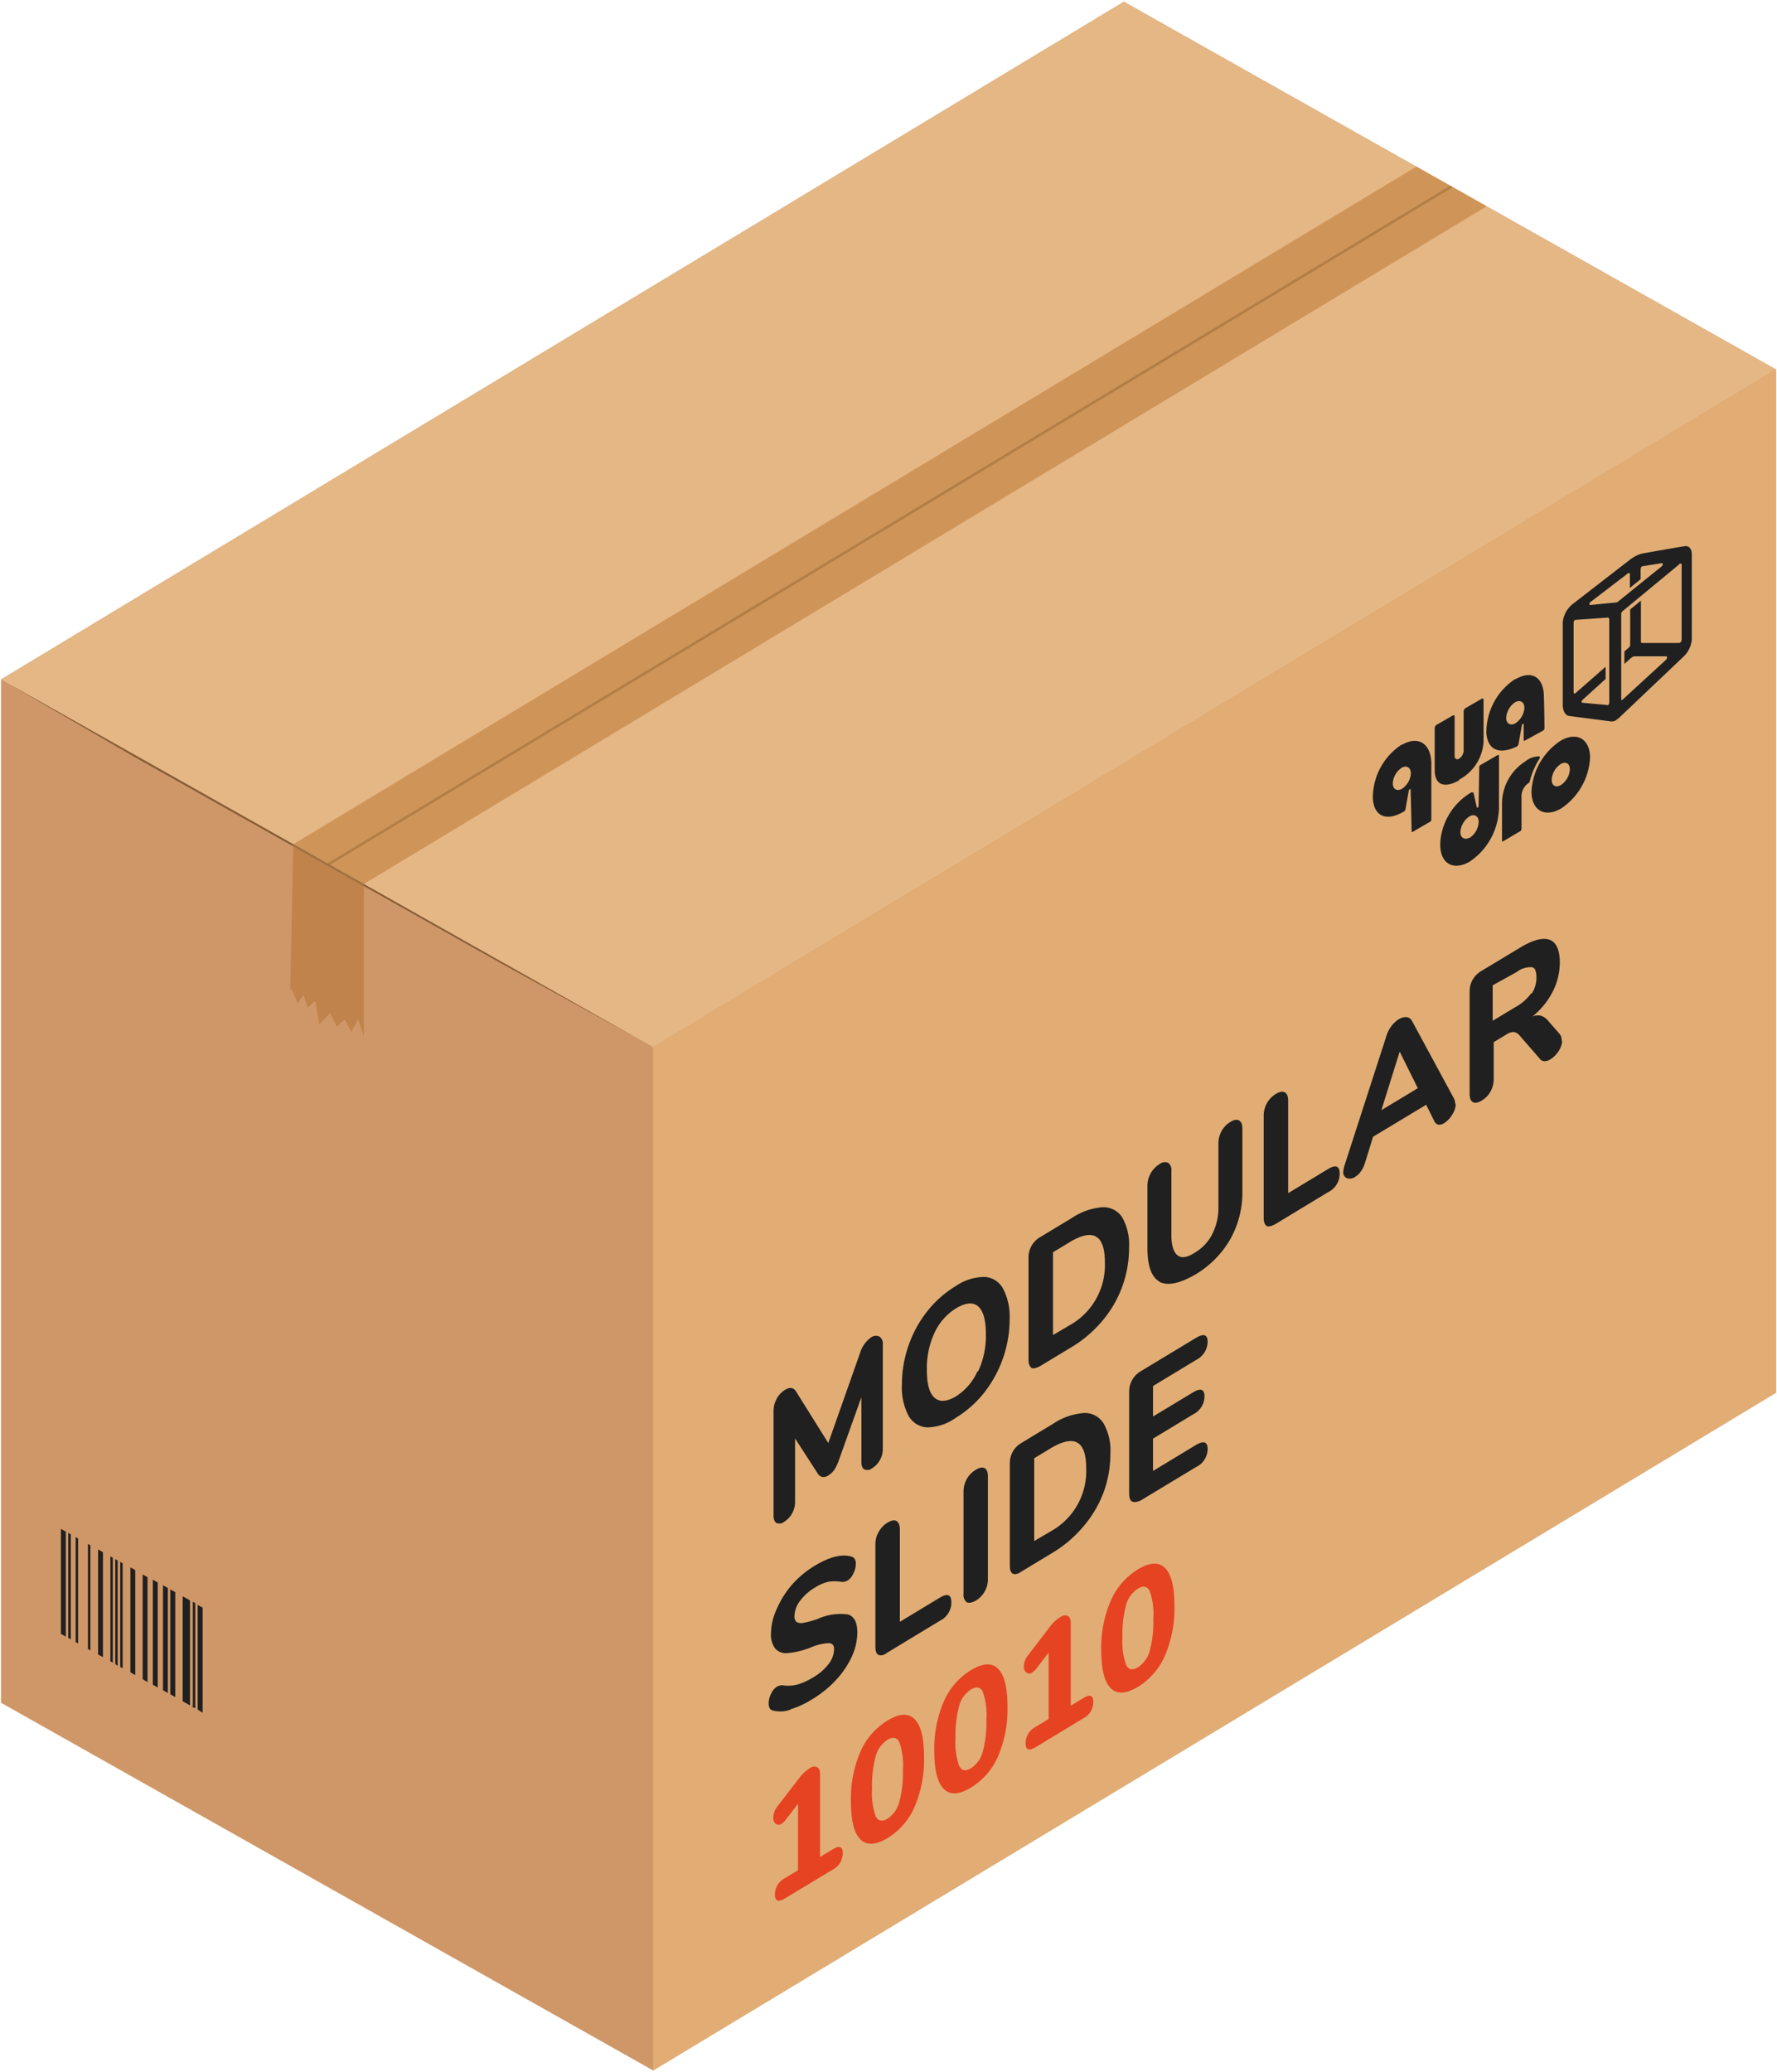 <svg id="a4d1cd39-011b-4a0f-bf85-838a874c9911" data-name="Layer 1" xmlns="http://www.w3.org/2000/svg" width="175" height="204" viewBox="0 0 175 204"><defs><style>.bf446532-f7df-4c47-9a0d-9099af2ae941{fill:#cf9767;}.e1e5c14a-8331-483c-99f8-0b9f6c12ceff{fill:#e5b785;}.b930950a-a511-4f36-a895-b2ecaa6c8f49{fill:#e1ad74;}.a7e4c929-bd6b-4d77-a165-25ba477c3f09{fill:#c0834b;}.badffc2a-e0a0-464c-a77a-f2d2fdac961a{fill:#cf9558;}.a4fcfde3-8d8c-4e36-bc6f-fb12f7062287{fill:#b37e46;}.f731b946-464a-43f5-8487-a9c28385992f{fill:#202020;}.eeba7f88-30e0-4584-8b36-ec487a36be8f{fill:#855c34;}.e99c5c72-0dd3-4dda-9067-2537cc280023{fill:#a37241;}.e10d158c-2779-4d6c-9650-a5e2ff1b3a7b{fill:#e64322;}</style></defs><title>msl-box-en</title><g id="aa81163c-29c7-42a1-8961-1561c17f886c" data-name="msl-en"><polygon class="bf446532-f7df-4c47-9a0d-9099af2ae941" points="110.68 0.17 0.1 66.89 0.1 167.63 64.32 203.83 174.9 137.11 174.9 36.37 110.68 0.17"/><polygon class="e1e5c14a-8331-483c-99f8-0b9f6c12ceff" points="174.9 36.37 110.68 0.17 0.1 66.89 64.32 103.08 174.9 36.37"/><polygon class="b930950a-a511-4f36-a895-b2ecaa6c8f49" points="174.9 36.37 64.32 103.08 64.32 203.83 174.9 137.11 174.9 36.37"/><polygon class="a7e4c929-bd6b-4d77-a165-25ba477c3f09" points="35.83 87.03 28.88 83.11 28.58 97.51 28.72 97.33 29.31 98.79 29.88 97.95 30.31 99.19 31.04 98.53 31.45 100.82 32.52 99.75 33.16 101.05 33.95 100.37 34.6 101.58 35.28 100.33 35.83 102 35.83 87.03"/><polygon class="badffc2a-e0a0-464c-a77a-f2d2fdac961a" points="35.83 87.03 146.41 20.31 139.48 16.4 28.88 83.11 35.83 87.03"/><polygon class="a4fcfde3-8d8c-4e36-bc6f-fb12f7062287" points="32.48 85.15 32.23 85 142.81 18.28 143.07 18.43 32.48 85.15"/><path class="f731b946-464a-43f5-8487-a9c28385992f" d="M159.15,70.9a.8.8,0,0,1-.5.12l-.7-.09c-1.12-.15-3.2-.41-3.48-.46s-.57-.45-.57-1.06V61.27a2.64,2.64,0,0,1,1-1.82l3.69-2.86,1.85-1.43a3.38,3.38,0,0,1,.48-.33,2.92,2.92,0,0,1,.82-.34c.34-.06,3.66-.65,4.18-.72s.69.42.69.77V63a2.69,2.69,0,0,1-.74,1.57l-5.54,5.26-.75.71a2.42,2.42,0,0,1-.45.36Zm6.22-15.34,0,0-5.58,4.61a.41.41,0,0,0-.13.28V68.8a.11.11,0,0,0,0,.1.11.11,0,0,0,.11,0l0,0,4.28-3.93a.35.35,0,0,0,.12-.23c0-.08,0-.13-.09-.13H161a.47.47,0,0,0-.24.07l-.14.1-.65.58V64.14l.45-.4a.37.37,0,0,0,.12-.25V60l1.06-.87v4c0,.1,0,.17.13.17l3.63,0a.21.21,0,0,0,.14-.07.38.38,0,0,0,.11-.26V55.67A.12.12,0,0,0,165.37,55.56ZM155.85,68.9a.32.32,0,0,0-.09.17c0,.06,0,.11.06.11l2.47.23a.1.1,0,0,0,.07,0,.26.26,0,0,0,.12-.21V61c0-.13-.06-.21-.16-.2l-3.13.22-.06,0a.34.34,0,0,0-.16.27v6.88a.11.11,0,0,0,.05.1s.06,0,.1,0l0,0,3-2.63v1.2Zm4.5-12.48,0,0-3.71,2.84a.29.29,0,0,0-.11.19c0,.07,0,.11.08.11l2.53-.25a.32.32,0,0,0,.17-.06l.08-.06,4.25-3.43a.36.36,0,0,0,.11-.21c0-.08,0-.12-.09-.11l-1.87.3-.06,0a.36.36,0,0,0-.16.28v1l-1.06.86V56.51C160.49,56.41,160.43,56.38,160.35,56.42Zm-3.76,18.19a6.41,6.41,0,0,1-2.88,5c-1.6.91-2.89.16-2.89-1.7a6.39,6.39,0,0,1,2.89-5C155.3,72,156.59,72.75,156.59,74.61Zm-2.88.6a2,2,0,0,0-.9,1.56c0,.57.4.81.9.52a2,2,0,0,0,.89-1.55C154.6,75.16,154.2,74.93,153.71,75.21Zm-2.09-.54c.06-.1,0-.21,0-.21a2.22,2.22,0,0,0-1.44.52,4.94,4.94,0,0,0-2.26,4c0,.92,0,3.21,0,3.78,0,.07,0,.1.12.06l1.68-1a.27.27,0,0,0,.12-.2V78.57a1.6,1.6,0,0,1,.69-1.48.24.24,0,0,0,.12-.16A7.48,7.48,0,0,1,151.62,74.67Zm-4,5c0-1.44,0-5.28,0-5.28s-.05-.1-.11-.07l-1.72,1a.22.22,0,0,0-.11.18l-.07,3.84c0,.14-.16.24-.18.12s-.32-1.43-.32-1.43S145,78,144.91,78a6.23,6.23,0,0,0-3.06,4.78c-.17,2.2,1.21,3,2.86,2.06A6.5,6.5,0,0,0,147.61,79.71Zm-2.9,2.79c-.5.28-.9,0-.9-.53a2,2,0,0,1,.9-1.56c.5-.29.9,0,.9.53A2,2,0,0,1,144.71,82.5Zm4.51-15.62a6.28,6.28,0,0,0-2.85,5.34c.16,1.93,1.59,2,3,1.31a.39.39,0,0,0,.17-.26l.32-1.81c0-.14.17-.23.18-.09l0,1.52c0,.07.05.09.12.06l1.82-1a.26.26,0,0,0,.11-.2s0-1.44-.06-3.25C152,66.85,151,65.85,149.22,66.88Zm.9,2.8a2,2,0,0,1-.9,1.57c-.5.28-.9,0-.9-.53a2,2,0,0,1,.9-1.56C149.72,68.87,150.12,69.11,150.12,69.68Zm-6.43,7.11a4.5,4.5,0,0,0,2.4-3.75V68.9c0-.12-.08-.16-.18-.11l-1.61.93a.41.41,0,0,0-.17.31v3.88a1,1,0,0,1-.45.78h0c-.24.14-.44,0-.44-.26V70.54c0-.11-.08-.16-.18-.1l-1.6.92a.4.4,0,0,0-.18.31v4.15c0,1.41.9,1.85,2.4,1Zm-5.64-3.46a6.25,6.25,0,0,0-2.86,5.36c.16,1.93,1.55,2.14,3.06,1.24a.33.33,0,0,0,.16-.26s.29-1.65.32-1.79.18-.23.18-.1l.1,4.09c0,.07.05.1.11.06l1.72-1a.25.25,0,0,0,.11-.19s0-4.26,0-5.65C140.88,73.22,139.69,72.38,138.05,73.33Zm.89,2.81a2,2,0,0,1-.89,1.56c-.5.28-.9,0-.9-.53a2,2,0,0,1,.9-1.56C138.54,75.32,138.94,75.56,138.94,76.14Z"/><polygon class="eeba7f88-30e0-4584-8b36-ec487a36be8f" points="64.12 102.97 49.22 94.76 13.28 74.54 0.8 67.29 0.13 66.91 28.85 83.09 62.75 102.22 64.12 102.97"/><polygon class="e99c5c72-0dd3-4dda-9067-2537cc280023" points="35.83 87.23 28.87 83.32 28.88 83.11 35.83 87.03 35.83 87.23"/><path class="f731b946-464a-43f5-8487-a9c28385992f" d="M86.63,131.59a.89.89,0,0,1,.31.81v10.23a2.19,2.19,0,0,1-.29,1.11,2.22,2.22,0,0,1-.77.81.75.75,0,0,1-.75.11c-.2-.11-.3-.36-.3-.76v-6.35l-2.19,6.12a4.64,4.64,0,0,1-.46,1,2,2,0,0,1-.61.58.82.82,0,0,1-.6.15.78.78,0,0,1-.48-.4l-2.19-3.39v6.26A2.33,2.33,0,0,1,78,149a2.23,2.23,0,0,1-.77.81.75.75,0,0,1-.76.12c-.2-.11-.29-.37-.29-.76V138.89a2.46,2.46,0,0,1,.31-1.19,2.28,2.28,0,0,1,.83-.88c.49-.3.87-.22,1.12.24l3.13,5,3.11-8.81a2.93,2.93,0,0,1,1.11-1.59A.8.8,0,0,1,86.63,131.59Zm4.68,8.93a2.22,2.22,0,0,1-1.84-1.15,6,6,0,0,1-.65-3.06,11.64,11.64,0,0,1,.65-3.84,11.38,11.38,0,0,1,1.84-3.37,10.41,10.41,0,0,1,2.81-2.49,5.06,5.06,0,0,1,2.82-.9,2.19,2.19,0,0,1,1.84,1.15,5.94,5.94,0,0,1,.65,3,11.64,11.64,0,0,1-.65,3.84,11.79,11.79,0,0,1-1.84,3.38,10.49,10.49,0,0,1-2.82,2.5A4.93,4.93,0,0,1,91.31,140.52Zm5-5.48a8.22,8.22,0,0,0,.78-3.69c0-1.4-.26-2.32-.77-2.75s-1.23-.36-2.15.19a5.55,5.55,0,0,0-2.13,2.4,8.24,8.24,0,0,0-.76,3.67c0,1.4.25,2.32.77,2.76s1.22.37,2.12-.17A5.61,5.61,0,0,0,96.26,135Zm5.28-.39c-.2-.11-.3-.37-.3-.79V123.79a2.27,2.27,0,0,1,.3-1.15,2.3,2.3,0,0,1,.83-.84l3.1-1.87a6.35,6.35,0,0,1,3-1.08,2.2,2.2,0,0,1,2,1,5.47,5.47,0,0,1,.67,3,11.08,11.08,0,0,1-2.62,7.17,12.09,12.09,0,0,1-3.06,2.61l-3.1,1.87C102,134.71,101.73,134.76,101.54,134.65Zm3.76-4.19a6.78,6.78,0,0,0,3.46-6.18q0-4.07-3.46-2l-1.65,1v8.15Zm8.84-4.29c-.79-.44-1.19-1.54-1.19-3.3v-6.16a2.45,2.45,0,0,1,.32-1.2,2.48,2.48,0,0,1,.86-.9.85.85,0,0,1,.86-.14.89.89,0,0,1,.32.82v6.28c0,1,.19,1.66.59,2s1,.21,1.72-.25a4.49,4.49,0,0,0,1.72-1.84,5.7,5.7,0,0,0,.6-2.66v-6.28a2.45,2.45,0,0,1,.32-1.2,2.37,2.37,0,0,1,.86-.89c.35-.22.64-.27.86-.14s.32.39.32.81v6.15a9.38,9.38,0,0,1-1.2,4.74,9.62,9.62,0,0,1-3.48,3.49Q115.34,126.83,114.14,126.17Zm10.55-5.49c-.19-.11-.29-.38-.29-.8V109.8a2.45,2.45,0,0,1,.32-1.2,2.48,2.48,0,0,1,.88-.91c.37-.22.67-.27.88-.15s.33.39.33.81v9.11l3.94-2.38c.75-.45,1.13-.3,1.13.47a2,2,0,0,1-1.13,1.81l-5.22,3.16C125.17,120.73,124.89,120.79,124.69,120.68Zm18.62-12a2,2,0,0,1-.35,1.06,2.43,2.43,0,0,1-.79.83.87.87,0,0,1-.55.15.54.54,0,0,1-.41-.33l-.81-1.63-5.23,3.15-.81,2.62a2.73,2.73,0,0,1-.4.8,1.86,1.86,0,0,1-.56.53.89.89,0,0,1-.8.13.6.6,0,0,1-.36-.64,2.46,2.46,0,0,1,.13-.65L136.53,102a3,3,0,0,1,.51-1,2.59,2.59,0,0,1,.72-.66,1.26,1.26,0,0,1,.74-.21.67.67,0,0,1,.53.33l4.16,7.69A1.19,1.19,0,0,1,143.31,108.66Zm-3.73-1.55-1.79-3.6-1.8,5.76Zm14.21-4.65a2,2,0,0,1-.35,1,2.61,2.61,0,0,1-.81.81,1.06,1.06,0,0,1-.57.18.55.55,0,0,1-.46-.23l-2-2.3a.9.9,0,0,0-.56-.34,1.29,1.29,0,0,0-.74.24l-1.25.76v3.63a2.49,2.49,0,0,1-.31,1.22,2.3,2.3,0,0,1-.86.89c-.37.23-.66.28-.88.16s-.32-.4-.32-.84V97.6a2.3,2.3,0,0,1,.29-1.14,2.33,2.33,0,0,1,.83-.85l3.87-2.33c1.28-.77,2.24-1,2.89-.76s1,1,1,2.24a6.36,6.36,0,0,1-.69,2.85,7.67,7.67,0,0,1-2,2.46,1.34,1.34,0,0,1,.82-.08,1.5,1.5,0,0,1,.71.49l1.17,1.34A1,1,0,0,1,153.79,102.46Zm-3-4.66a2.84,2.84,0,0,0,.47-1.6c0-.61-.16-1-.47-1a2.21,2.21,0,0,0-1.49.48L147,97v3.49l2.3-1.38A4.59,4.59,0,0,0,150.78,97.8Zm-73,70.49a3,3,0,0,1-1.71.09.53.53,0,0,1-.33-.22,1.09,1.09,0,0,1-.1-.51,2.07,2.07,0,0,1,.24-.93,1.56,1.56,0,0,1,.55-.68,1.13,1.13,0,0,1,.33-.13,1,1,0,0,1,.39,0,3.6,3.6,0,0,0,1.34-.1,6.4,6.4,0,0,0,1.5-.68,5.21,5.21,0,0,0,1.55-1.33,2.45,2.45,0,0,0,.54-1.46c0-.38-.16-.58-.5-.6a5.06,5.06,0,0,0-1.78.42,7.93,7.93,0,0,1-2.29.56,1.41,1.41,0,0,1-1.24-.46,2.31,2.31,0,0,1-.4-1.51,5.78,5.78,0,0,1,.57-2.38A9.16,9.16,0,0,1,78,156a9.69,9.69,0,0,1,2.24-1.86c1.46-.88,2.67-1.18,3.61-.9a.56.56,0,0,1,.33.24.92.92,0,0,1,.1.49,2.07,2.07,0,0,1-.24.93,1.62,1.62,0,0,1-.54.68,1.35,1.35,0,0,1-.32.13,1.07,1.07,0,0,1-.41,0,4.49,4.49,0,0,0-1.16,0,4.24,4.24,0,0,0-1.35.58,4.91,4.91,0,0,0-1.48,1.32,2.55,2.55,0,0,0-.54,1.49.68.68,0,0,0,.21.58,1,1,0,0,0,.69.08,8.84,8.84,0,0,0,1.38-.38,5.4,5.4,0,0,1,3-.44c.61.2.91.79.91,1.77a5.81,5.81,0,0,1-.54,2.37,8.79,8.79,0,0,1-1.55,2.3,10.52,10.52,0,0,1-2.3,1.87A9.1,9.1,0,0,1,77.81,168.29Zm8.67-5.39c-.2-.11-.3-.38-.3-.8V152a2.36,2.36,0,0,1,.33-1.2,2.4,2.4,0,0,1,.88-.91q.56-.33.87-.15t.33.81v9.11l3.94-2.38c.75-.45,1.13-.3,1.13.47a2,2,0,0,1-1.13,1.81l-5.22,3.16C87,163,86.67,163,86.48,162.9Zm8.7-5.18a.9.9,0,0,1-.32-.83v-10.1a2.52,2.52,0,0,1,.32-1.21,2.45,2.45,0,0,1,.88-.9c.37-.23.66-.28.88-.16s.32.4.32.82v10.1a2.42,2.42,0,0,1-.32,1.22,2.45,2.45,0,0,1-.88.9C95.69,157.79,95.4,157.84,95.18,157.72Zm4.53-2.81c-.19-.11-.29-.37-.29-.79V144.06a2.34,2.34,0,0,1,.29-1.15,2.28,2.28,0,0,1,.84-.85l3.09-1.87a6.35,6.35,0,0,1,3-1.08,2.16,2.16,0,0,1,2,1,5.4,5.4,0,0,1,.68,3,10.92,10.92,0,0,1-.67,3.81,11.28,11.28,0,0,1-2,3.37,12.11,12.11,0,0,1-3.07,2.6l-3.09,1.87C100.18,155,99.91,155,99.71,154.91Zm3.76-4.19a6.77,6.77,0,0,0,3.47-6.18c0-2.71-1.15-3.37-3.47-2l-1.65,1v8.15Zm8-2.91c-.2-.11-.3-.37-.3-.79V137a2.32,2.32,0,0,1,1.13-2l5.45-3.29c.76-.46,1.15-.33,1.15.39a2.05,2.05,0,0,1-1.15,1.79l-4.23,2.56v3l3.93-2.37c.76-.46,1.14-.33,1.14.41a2,2,0,0,1-1.14,1.76l-3.93,2.38v3.18l4.23-2.56c.76-.45,1.15-.32,1.15.41a2,2,0,0,1-1.15,1.77l-5.45,3.29C112,147.87,111.67,147.92,111.48,147.81Z"/><path class="e10d158c-2779-4d6c-9650-a5e2ff1b3a7b" d="M83,182.45a1.83,1.83,0,0,1-1,1.61l-4.69,2.83c-.67.4-1,.27-1-.4a1.82,1.82,0,0,1,1-1.6l1.28-.77v-6.55l-1.21,1.58a1.47,1.47,0,0,1-.41.39.48.48,0,0,1-.58,0,.74.74,0,0,1-.24-.61,1.84,1.84,0,0,1,.42-1.11L78.74,175a3.71,3.71,0,0,1,1-.92.71.71,0,0,1,.73-.11c.2.1.29.34.29.71v8.13l1.28-.77C82.66,181.66,83,181.79,83,182.45Zm1.72-1.38c-.62-.62-.92-1.87-.92-3.74a11.63,11.63,0,0,1,.92-4.85,6.76,6.76,0,0,1,2.68-3.1c1.17-.71,2.06-.75,2.68-.13S91,171.11,91,173a11.81,11.81,0,0,1-.92,4.86,6.76,6.76,0,0,1-2.68,3.1C86.23,181.65,85.34,181.69,84.72,181.07Zm3.84-3.66a11,11,0,0,0,.36-3.18,6.85,6.85,0,0,0-.36-2.74c-.25-.46-.63-.53-1.16-.21a2.77,2.77,0,0,0-1.16,1.62,10.94,10.94,0,0,0-.36,3.17,6.92,6.92,0,0,0,.36,2.74c.24.47.63.55,1.16.23A2.8,2.8,0,0,0,88.56,177.41Zm4.38-1.3c-.62-.62-.93-1.87-.93-3.74a11.63,11.63,0,0,1,.93-4.85,6.76,6.76,0,0,1,2.68-3.1c1.17-.71,2.06-.75,2.68-.13s.92,1.86.92,3.73a11.81,11.81,0,0,1-.92,4.86,6.76,6.76,0,0,1-2.68,3.1C94.45,176.69,93.56,176.73,92.94,176.11Zm3.84-3.66a11,11,0,0,0,.36-3.17,6.91,6.91,0,0,0-.36-2.75c-.25-.46-.63-.53-1.16-.21a2.77,2.77,0,0,0-1.16,1.62,11,11,0,0,0-.36,3.17,6.92,6.92,0,0,0,.36,2.74c.24.47.63.55,1.16.23A2.8,2.8,0,0,0,96.78,172.45Zm10.89-4.89a1.81,1.81,0,0,1-1,1.61L102,172c-.68.41-1,.27-1-.4a1.82,1.82,0,0,1,1-1.6l1.27-.77v-6.54l-1.2,1.57a1.5,1.5,0,0,1-.42.39.47.47,0,0,1-.58,0,.74.74,0,0,1-.24-.61,1.74,1.74,0,0,1,.43-1.1l2.16-2.83a3.5,3.5,0,0,1,1-.91.71.71,0,0,1,.74-.12c.19.1.29.34.29.71v8.13l1.27-.77C107.34,166.77,107.67,166.9,107.67,167.56Zm1.71-1.37c-.62-.62-.93-1.86-.93-3.74a11.66,11.66,0,0,1,.93-4.85,6.76,6.76,0,0,1,2.68-3.1c1.17-.71,2.06-.75,2.68-.13s.92,1.86.92,3.73a11.81,11.81,0,0,1-.92,4.86,6.78,6.78,0,0,1-2.68,3.11C110.89,166.77,110,166.81,109.38,166.19Zm3.84-3.65a11.11,11.11,0,0,0,.36-3.18,6.82,6.82,0,0,0-.36-2.74c-.25-.47-.63-.54-1.16-.22A2.77,2.77,0,0,0,110.9,158a11,11,0,0,0-.36,3.17,6.88,6.88,0,0,0,.36,2.74c.24.48.63.55,1.16.23A2.81,2.81,0,0,0,113.22,162.54Z"/><path class="f731b946-464a-43f5-8487-a9c28385992f" d="M6,160.85V150.51l.48.27v10.34Zm.72.4V150.91l.25.14v10.34Zm.73.41V151.32l.24.14v10.33Zm1.21.67V152l.24.13v10.34Zm1,.55V152.54l.48.27v10.33Zm1.21.67V153.22l.24.13v10.34Zm.48.27V153.49l.24.13V164Zm.49.28V153.76l.24.14v10.33Zm1,.53V154.3l.48.27v10.34Zm1.21.68V155l.48.27v10.33Zm1,.54V155.52l.48.27v10.34Zm1,.55V156.06l.48.27v10.34Zm.72.4V156.47l.49.27v10.33Zm1.22.68V157.15l.72.4v10.34Zm1,.54V157.69l.24.13v10.34L18.8,168Zm.48.28V158l.49.27v10.34Z"/></g></svg>